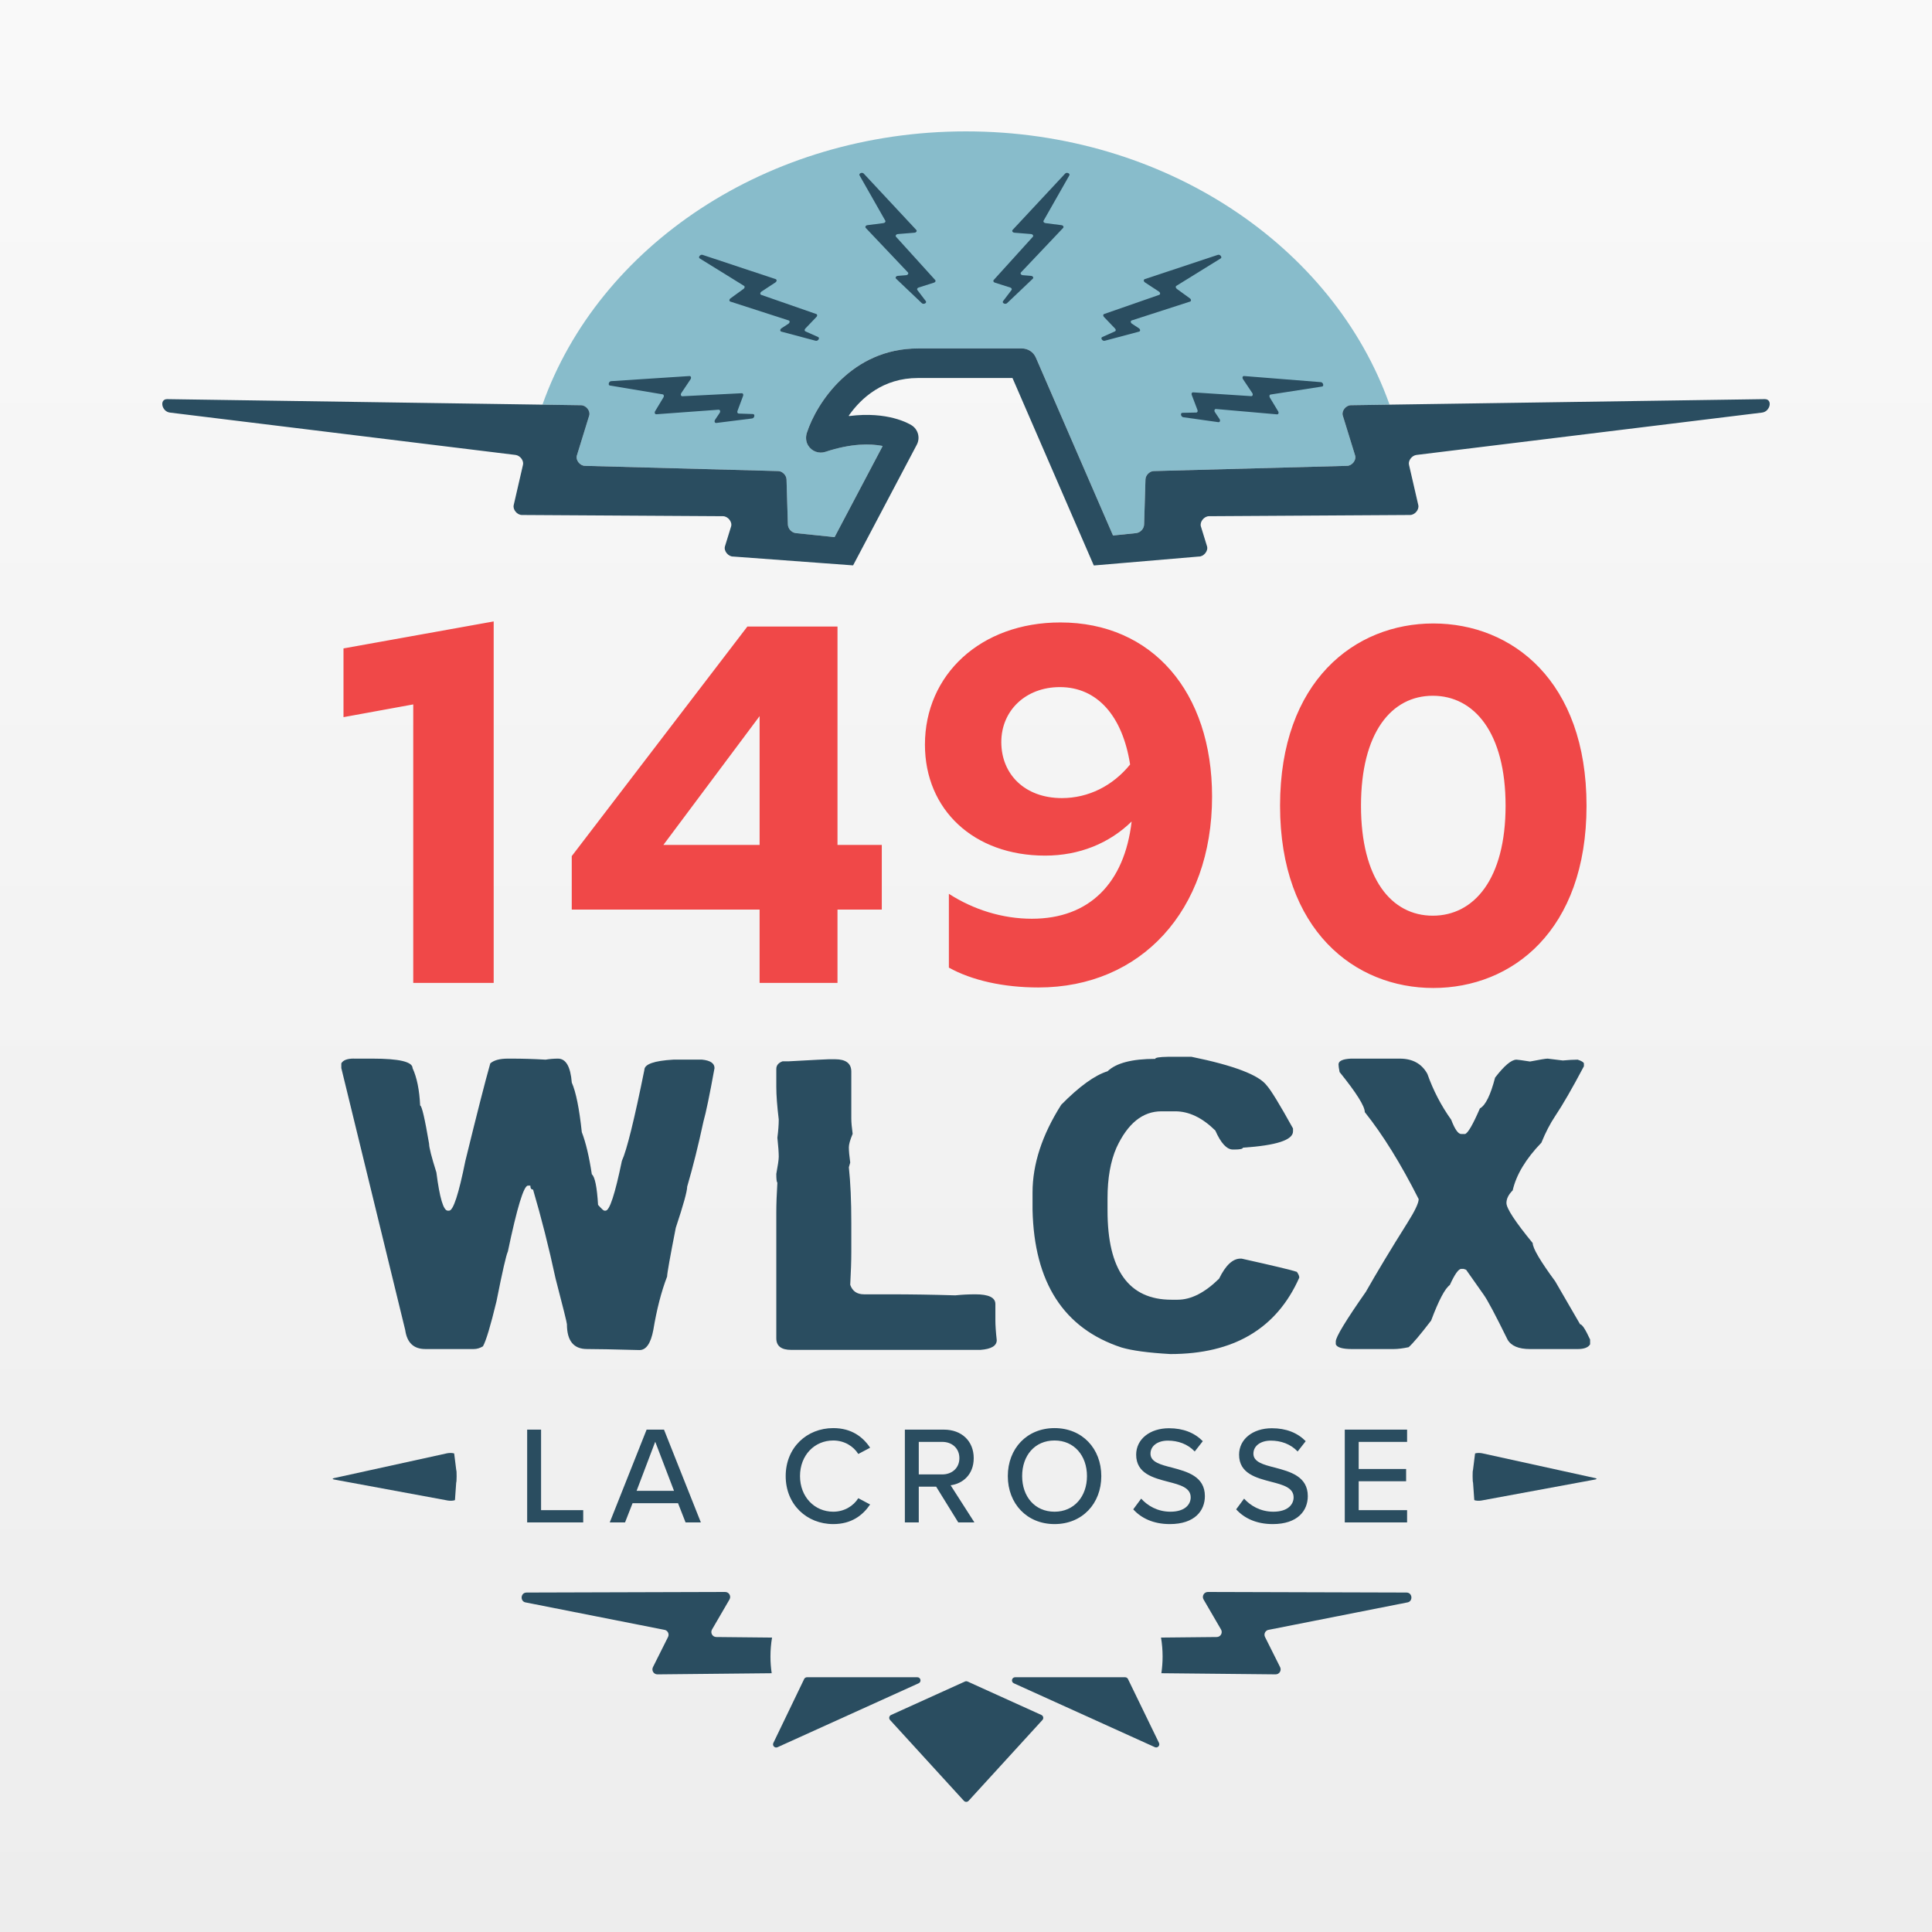 <svg width="500" height="500" viewBox="0 0 500 500" fill="none" xmlns="http://www.w3.org/2000/svg">
<rect x="0" y="0" width="500" height="500" fill="#333333" stroke="none"/>
<rect width="500" height="500" fill="url(#paint0_linear_7079_479)"/>
<path d="M152.494 107.518L149.289 117.908C148.935 119.056 150.079 120.522 151.353 120.555L201.426 121.911C202.487 121.938 203.519 122.991 203.553 124.073L203.901 135.718C203.935 136.84 204.877 137.853 205.992 137.967L215.924 138.992C215.964 138.996 216.003 138.976 216.021 138.941L228.376 115.532C228.408 115.473 228.376 115.4 228.311 115.388C225.32 114.824 220.423 114.678 213.623 116.931C211.961 117.483 210.092 116.84 209.136 115.269C208.539 114.284 208.469 113.063 208.827 111.967C211.324 104.329 220.439 90.175 237.56 90.175H264.476C266.041 90.175 267.456 91.103 268.079 92.539L288.019 138.514C288.037 138.553 288.077 138.577 288.12 138.573L294.006 137.965C295.122 137.851 296.064 136.838 296.097 135.716L296.445 124.071C296.477 122.989 297.512 121.938 298.572 121.909L348.646 120.553C349.92 120.52 351.063 119.052 350.709 117.906L347.504 107.516C347.148 106.36 348.307 104.886 349.587 104.867L359.61 104.718C345.091 63.753 301.512 34 249.998 34C198.484 34 154.906 63.753 140.388 104.722L150.411 104.871C151.691 104.888 152.85 106.364 152.494 107.52V107.518Z" fill="#88BCCB"/>
<path d="M456.716 103.293L359.61 104.723L349.588 104.871C348.307 104.889 347.148 106.365 347.504 107.52L350.709 117.911C351.063 119.059 349.92 120.525 348.646 120.558L298.572 121.913C297.512 121.941 296.479 122.994 296.445 124.076L296.097 135.721C296.064 136.842 295.122 137.855 294.006 137.97L288.12 138.578C288.077 138.582 288.037 138.558 288.019 138.518L268.079 92.544C267.456 91.109 266.041 90.18 264.476 90.18H237.56C220.439 90.18 211.322 104.331 208.828 111.972C208.469 113.066 208.537 114.289 209.136 115.274C210.092 116.845 211.961 117.488 213.623 116.936C220.423 114.68 225.318 114.829 228.311 115.393C228.376 115.404 228.408 115.478 228.376 115.537L216.021 138.946C216.001 138.981 215.964 139.003 215.924 138.997L205.993 137.972C204.877 137.857 203.935 136.844 203.901 135.723L203.553 124.078C203.521 122.996 202.487 121.945 201.426 121.915L151.353 120.56C150.079 120.527 148.935 119.059 149.289 117.913L152.494 107.522C152.85 106.367 151.691 104.893 150.411 104.873L140.388 104.725L43.282 103.295C41.187 103.263 41.832 106.513 43.972 106.775L133.418 117.739C134.602 117.883 135.601 119.197 135.351 120.279L132.946 130.727C132.679 131.887 133.832 133.273 135.068 133.279L187.111 133.592C188.393 133.6 189.566 135.08 189.208 136.241L187.621 141.389C187.253 142.582 188.497 144.095 189.795 144.036L212.531 145.712L220.716 146.315C220.755 146.317 220.793 146.297 220.811 146.262L222.285 143.47L237.267 115.086C238.197 113.323 237.619 111.141 235.936 110.071C235.212 109.612 229.733 106.399 219.786 107.673C219.703 107.683 219.642 107.592 219.689 107.524C222.916 102.958 228.548 97.83 237.562 97.83H261.968C262.007 97.83 262.043 97.854 262.059 97.89L280.551 140.526L283.046 146.28C283.063 146.319 283.103 146.343 283.145 146.339L291.118 145.66L310.203 144.036C311.503 144.095 312.746 142.582 312.378 141.389L310.791 136.241C310.433 135.082 311.606 133.6 312.888 133.592L364.93 133.279C366.167 133.271 367.32 131.885 367.053 130.727L364.647 120.279C364.398 119.197 365.397 117.883 366.58 117.739L456.026 106.775C458.169 106.511 458.814 103.263 456.716 103.295V103.293Z" fill="#2A4D60"/>
<path d="M342.097 100.045L328.877 102.098C328.537 102.112 328.413 102.522 328.634 102.89L330.781 106.443C331.018 106.837 330.856 107.266 330.482 107.234L314.708 105.849C314.32 105.816 314.164 106.275 314.429 106.672L315.61 108.435C315.883 108.843 315.711 109.314 315.308 109.256L306.227 107.978C305.599 107.889 305.394 106.852 306.003 106.839L309.588 106.767C309.885 106.761 310.035 106.449 309.905 106.107L308.421 102.203C308.284 101.843 308.456 101.523 308.773 101.542L323.807 102.522C324.189 102.547 324.337 102.09 324.076 101.697L321.694 98.139C321.429 97.744 321.581 97.285 321.967 97.317L341.834 98.899C342.467 98.949 342.711 100.015 342.095 100.041L342.097 100.045Z" fill="#2A4D60"/>
<path d="M315.868 66.909L304.491 73.949C304.183 74.094 304.228 74.52 304.575 74.773L307.936 77.21C308.308 77.48 308.326 77.938 307.969 78.055L292.901 82.922C292.531 83.042 292.566 83.526 292.965 83.789L294.739 84.952C295.149 85.221 295.174 85.722 294.78 85.826L285.918 88.186C285.306 88.348 284.713 87.473 285.269 87.223L288.543 85.761C288.814 85.641 288.831 85.294 288.577 85.03L285.69 82.012C285.424 81.734 285.458 81.371 285.757 81.266L299.986 76.314C300.348 76.189 300.306 75.71 299.912 75.449L296.333 73.1C295.935 72.839 295.896 72.357 296.264 72.236L315.179 65.957C315.782 65.756 316.421 66.643 315.864 66.907L315.868 66.909Z" fill="#2A4D60"/>
<path d="M181.128 66.909L192.505 73.949C192.813 74.094 192.768 74.52 192.421 74.773L189.06 77.21C188.688 77.48 188.67 77.938 189.027 78.055L204.095 82.922C204.465 83.042 204.43 83.526 204.031 83.789L202.257 84.952C201.847 85.221 201.822 85.722 202.216 85.826L211.078 88.186C211.69 88.348 212.283 87.473 211.727 87.223L208.453 85.761C208.182 85.641 208.166 85.294 208.419 85.03L211.306 82.012C211.572 81.734 211.538 81.371 211.239 81.266L197.01 76.314C196.649 76.189 196.69 75.71 197.084 75.449L200.663 73.1C201.061 72.839 201.1 72.357 200.732 72.236L181.817 65.957C181.215 65.756 180.575 66.643 181.132 66.907L181.128 66.909Z" fill="#2A4D60"/>
<path d="M276.72 45.43L270.108 57.06C269.907 57.335 270.151 57.688 270.577 57.743L274.694 58.271C275.15 58.33 275.385 58.724 275.128 58.997L264.235 70.49C263.968 70.773 264.23 71.18 264.706 71.22L266.821 71.391C267.31 71.431 267.572 71.858 267.276 72.139L260.629 78.456C260.169 78.892 259.229 78.408 259.597 77.922L261.771 75.071C261.95 74.835 261.799 74.522 261.45 74.412L257.47 73.147C257.103 73.03 256.959 72.696 257.172 72.46L267.287 61.295C267.544 61.012 267.279 60.611 266.808 60.571L262.541 60.225C262.066 60.186 261.801 59.782 262.066 59.499L275.659 44.924C276.091 44.459 277.078 44.931 276.715 45.429L276.72 45.43Z" fill="#2A4D60"/>
<path d="M222.473 45.43L229.085 57.06C229.286 57.335 229.042 57.688 228.616 57.743L224.499 58.271C224.043 58.33 223.808 58.724 224.065 58.997L234.958 70.49C235.225 70.773 234.963 71.18 234.486 71.22L232.372 71.391C231.883 71.431 231.621 71.858 231.917 72.139L238.564 78.456C239.024 78.892 239.964 78.408 239.596 77.922L237.422 75.071C237.242 74.835 237.394 74.522 237.743 74.412L241.723 73.147C242.09 73.03 242.234 72.696 242.021 72.46L231.906 61.295C231.649 61.012 231.914 60.611 232.385 60.571L236.652 60.225C237.127 60.186 237.392 59.782 237.127 59.499L223.534 44.924C223.102 44.459 222.115 44.931 222.478 45.429L222.473 45.43Z" fill="#2A4D60"/>
<path d="M157.911 99.788L171.435 102.045C171.784 102.065 171.916 102.481 171.695 102.849L169.552 106.406C169.315 106.799 169.487 107.237 169.869 107.209L185.951 106.032C186.347 106.002 186.513 106.469 186.246 106.867L185.065 108.629C184.792 109.037 184.974 109.514 185.385 109.462L194.638 108.299C195.277 108.218 195.471 107.173 194.852 107.154L191.19 107.031C190.885 107.021 190.729 106.704 190.858 106.358L192.318 102.439C192.452 102.077 192.272 101.751 191.948 101.768L176.613 102.548C176.223 102.568 176.065 102.105 176.328 101.713L178.71 98.156C178.975 97.76 178.813 97.295 178.419 97.321L158.158 98.642C157.513 98.684 157.278 99.756 157.907 99.79L157.911 99.788Z" fill="#2A4D60"/>
<path d="M201.219 452.179L237.746 435.632C238.547 435.27 238.288 434.069 237.408 434.069H208.851C208.537 434.069 208.252 434.249 208.115 434.532L200.144 451.079C199.812 451.768 200.522 452.494 201.219 452.179Z" fill="#2A4D60"/>
<path d="M299.945 451.06L291.919 434.531C291.782 434.25 291.497 434.07 291.183 434.07H262.718C261.837 434.07 261.578 435.269 262.379 435.633L298.871 452.162C299.567 452.479 300.278 451.749 299.943 451.06H299.945Z" fill="#2A4D60"/>
<path d="M363.982 412.148L312.602 412C311.603 412 310.98 413.08 311.482 413.945L316.003 421.714C316.502 422.571 315.89 423.649 314.897 423.659L300.471 423.803C300.736 425.396 300.88 427.026 300.88 428.692C300.88 430.164 300.769 431.61 300.562 433.027L330.121 433.323C331.088 433.333 331.724 432.316 331.29 431.45L327.385 423.647C326.979 422.838 327.51 421.874 328.408 421.781L364.112 414.728C365.74 414.56 365.618 412.15 363.982 412.146V412.148Z" fill="#2A4D60"/>
<path d="M199.802 423.804L185.376 423.659C184.382 423.649 183.771 422.573 184.27 421.714L188.79 413.945C189.293 413.083 188.67 411.999 187.671 412L136.291 412.149C134.655 412.151 134.532 414.561 136.161 414.731L171.865 421.784C172.765 421.877 173.293 422.84 172.888 423.649L168.983 431.452C168.549 432.317 169.184 433.336 170.152 433.326L199.711 433.029C199.503 431.612 199.393 430.166 199.393 428.694C199.393 427.029 199.537 425.396 199.802 423.806V423.804Z" fill="#2A4D60"/>
<path d="M249.725 435.175L230.608 443.834C230.102 444.064 229.967 444.721 230.341 445.13L249.458 466.056C249.783 466.41 250.341 466.41 250.665 466.056L269.783 445.13C270.156 444.721 270.022 444.064 269.515 443.834L250.398 435.175C250.184 435.078 249.937 435.078 249.723 435.175H249.725Z" fill="#2A4D60"/>
<path d="M381.223 383.683L381.544 388.227C381.863 388.389 382.784 388.446 383.36 388.34L412.808 382.9C413.306 382.807 413.309 382.634 412.814 382.525L383.565 376.105C382.992 375.979 382.07 376.006 381.746 376.157L381.205 380.483C381.067 380.547 381.088 383.614 381.223 383.683Z" fill="#2A4D60"/>
<path d="M118.064 383.683L117.743 388.227C117.424 388.39 116.503 388.447 115.927 388.34L86.479 382.9C85.981 382.808 85.978 382.635 86.473 382.526L115.722 376.105C116.295 375.98 117.217 376.006 117.541 376.158L118.082 380.483C118.219 380.547 118.199 383.615 118.064 383.683Z" fill="#2A4D60"/>
<path d="M127.765 160.826V254.371H106.948V182.302L88.897 185.596V167.809L127.765 160.826ZM228.206 235.399H216.744V254.371H196.585V235.399H147.968V221.564L193.423 162.144H216.744V218.666H228.206V235.399ZM171.684 218.666H196.585V185.332L171.684 218.666ZM239.374 192.71C239.374 174.66 253.735 161.09 274.421 161.09C298.136 161.09 313.683 179.008 313.683 206.149C313.683 235.662 295.238 255.557 268.755 255.557C259.664 255.557 251.496 253.712 245.567 250.418V231.314C251.891 235.399 259.401 237.77 267.043 237.77C281.931 237.77 291.022 228.547 292.866 212.605C287.069 218.271 279.296 221.433 270.468 221.433C252.023 221.433 239.374 209.575 239.374 192.71ZM274.816 206.545C281.667 206.545 287.991 203.382 292.471 197.849C290.495 185.2 283.907 177.822 274.289 177.822C265.462 177.822 259.137 183.883 259.137 192.052C259.137 200.352 265.198 206.545 274.816 206.545ZM370.934 255.689C350.644 255.689 331.277 240.8 331.277 208.521C331.277 176.241 350.644 161.353 370.934 161.353C391.356 161.353 410.592 176.241 410.592 208.521C410.592 240.8 391.356 255.689 370.934 255.689ZM370.803 236.98C381.475 236.98 389.643 227.493 389.643 208.521C389.643 189.548 381.475 180.062 370.803 180.062C360.131 180.062 352.225 189.548 352.225 208.521C352.225 227.493 360.131 236.98 370.803 236.98Z" fill="#F04848"/>
<path d="M91.563 273.971H96.4C103.314 273.971 106.772 274.789 106.772 276.43C107.891 278.855 108.547 282.08 108.732 286.106C109.156 286.106 109.927 289.4 111.047 295.996C111.047 296.959 111.679 299.435 112.938 303.426C113.779 310.021 114.759 313.316 115.884 313.316H116.232C117.305 313.316 118.709 309.024 120.438 300.433C123.477 288.031 125.623 279.621 126.888 275.201C127.822 274.383 129.341 273.971 131.441 273.971H132.421C135.223 273.971 138.147 274.058 141.18 274.238C142.3 274.058 143.373 273.971 144.405 273.971C146.459 273.971 147.654 276.042 147.978 280.172C149.052 282.596 149.916 286.871 150.571 293.003C151.598 295.642 152.462 299.279 153.164 303.908C153.959 304.551 154.498 307.185 154.777 311.819C155.664 312.817 156.204 313.316 156.389 313.316H156.737C157.764 313.316 159.168 309.024 160.943 300.433C162.201 297.689 164.144 289.847 166.761 276.906C166.761 275.41 169.261 274.522 174.261 274.232H181.691C183.837 274.447 184.916 275.178 184.916 276.425C183.657 283.374 182.695 287.991 182.045 290.271C180.74 296.367 179.336 301.982 177.839 307.109C177.839 308.287 176.859 311.831 174.893 317.748C173.396 325.375 172.648 329.581 172.648 330.364C171.151 334.25 169.962 338.867 169.075 344.209C168.419 347.667 167.23 349.395 165.502 349.395C158.866 349.215 154.336 349.128 151.905 349.128C148.448 349.128 146.72 346.988 146.72 342.713C146.72 342.359 145.739 338.397 143.773 330.845C142.045 322.823 140.107 315.16 137.955 307.858C137.485 307.858 137.253 307.521 137.253 306.843H136.621C135.548 306.843 133.819 312.527 131.435 323.896C131.018 324.714 130.032 329.012 128.489 336.779C126.946 343.16 125.78 347.046 124.985 348.432C124.191 348.896 123.419 349.128 122.671 349.128H110.055C107.062 349.128 105.333 347.493 104.869 344.209L88.332 276.419V275.189C88.796 274.371 89.875 273.959 91.557 273.959L91.563 273.971Z" fill="#2A4D60"/>
<path d="M214.499 274.133H216.111C218.913 274.133 220.317 275.2 220.317 277.341V289.475C220.317 290.438 220.433 291.755 220.665 293.431C220.009 295.003 219.684 296.157 219.684 296.906C219.684 297.869 219.8 299.185 220.038 300.862L219.684 302.091C220.108 306.047 220.317 310.821 220.317 316.419V324.116C220.317 326.291 220.224 329.087 220.038 332.509C220.601 334.151 221.79 334.969 223.611 334.969H230.41C235.734 334.969 241.344 335.056 247.231 335.235C248.96 335.056 250.688 334.969 252.417 334.969C255.874 334.969 257.602 335.804 257.602 337.48V341.651C257.602 342.973 257.718 344.696 257.956 346.836C257.956 348.298 256.553 349.133 253.751 349.348H204.76C202.19 349.348 200.908 348.35 200.908 346.355V313.745C200.908 311.645 201.001 309.075 201.187 306.047C201.001 305.943 200.908 305.195 200.908 303.802C201.326 301.558 201.54 300.079 201.54 299.365C201.54 298.298 201.424 296.656 201.187 294.446C201.419 292.631 201.54 291.059 201.54 289.742C201.123 286.285 200.908 283.472 200.908 281.296V276.644C200.908 275.716 201.448 275.061 202.521 274.666H204.133C210.531 274.313 213.988 274.133 214.505 274.133H214.499Z" fill="#2A4D60"/>
<path d="M302.185 273.495H308.351C319.332 275.74 325.822 278.217 327.835 280.926C328.908 282.103 331.176 285.81 334.633 292.045V292.793C334.633 295.038 330.312 296.448 321.669 297.016C321.669 297.335 320.921 297.498 319.424 297.498H319.076C317.487 297.498 315.967 295.856 314.523 292.579C311.159 289.267 307.701 287.608 304.151 287.608H300.578C295.718 287.608 291.843 290.746 288.943 297.016C287.4 300.543 286.628 304.911 286.628 310.114V313.321C286.628 328.681 292.139 336.367 303.165 336.367H304.778C308.235 336.367 311.808 334.551 315.503 330.914C317.185 327.457 319.03 325.729 321.043 325.729H321.321C329.639 327.585 334.401 328.722 335.619 329.151C336.037 329.719 336.252 330.218 336.252 330.648C330.41 343.838 319.291 350.427 302.893 350.427C297.191 350.108 292.962 349.534 290.207 348.716C275.3 343.797 267.643 331.93 267.22 313.113V308.623C267.22 301.28 269.696 293.704 274.65 285.902C279.32 281.163 283.316 278.275 286.634 277.242C288.879 275.102 292.986 274.035 298.966 274.035C298.966 273.716 300.039 273.536 302.191 273.501L302.185 273.495Z" fill="#2A4D60"/>
<path d="M349.645 273.971H362.261C365.579 273.971 367.963 275.293 369.408 277.927C370.904 282.167 372.957 286.123 375.574 289.795C376.507 292.254 377.372 293.484 378.166 293.484H379.147C379.895 293.269 381.177 291.059 382.998 286.854C384.448 286.071 385.753 283.414 386.925 278.89C389.309 275.786 391.154 274.238 392.465 274.238C392.743 274.238 393.915 274.4 395.968 274.719C398.538 274.22 400.057 273.971 400.522 273.971L404.448 274.452C405.945 274.313 407.227 274.238 408.3 274.238C409.28 274.557 409.82 274.881 409.913 275.2V275.949C406.873 281.691 404.396 285.984 402.482 288.832C401.171 290.792 399.982 293.089 398.909 295.728C394.889 299.899 392.412 304.017 391.479 308.078C390.405 309.145 389.866 310.236 389.866 311.338C389.866 312.73 392.134 316.187 396.664 321.709C396.664 323.026 398.602 326.326 402.482 331.599L408.926 342.718C409.443 342.718 410.307 344.035 411.519 346.674V347.904C411.05 348.722 409.976 349.134 408.294 349.134H395.962C393.016 349.134 391.078 348.316 390.144 346.674C387.012 340.294 384.959 336.431 383.978 335.073L379.425 328.606L378.793 328.391H378.161C377.459 328.391 376.478 329.783 375.214 332.562C373.955 333.455 372.343 336.518 370.376 341.756C367.621 345.358 365.684 347.655 364.558 348.652C363.062 348.971 361.757 349.134 360.631 349.134H349.906C347.429 349.134 346.026 348.722 345.701 347.904V347.156C345.701 346.013 348.294 341.738 353.479 334.325C356.327 329.302 359.901 323.368 364.205 316.523C366.165 313.42 367.151 311.355 367.151 310.323C362.528 301.164 357.876 293.658 353.207 287.817C353.207 286.285 351.037 282.828 346.687 277.445C346.501 276.517 346.409 275.862 346.409 275.467C346.409 274.574 347.482 274.075 349.634 273.971H349.645Z" fill="#2A4D60"/>
<path d="M150.937 394H136.429V369.988H140.029V390.832H150.937V394ZM181.382 394H177.422L175.478 389.032H163.706L161.762 394H157.802L167.342 369.988H171.842L181.382 394ZM174.434 385.828L169.574 373.12L164.75 385.828H174.434ZM215.648 394.432C208.808 394.432 203.336 389.392 203.336 382.012C203.336 374.632 208.808 369.592 215.648 369.592C220.364 369.592 223.316 371.86 225.188 374.668L222.128 376.288C220.868 374.272 218.492 372.796 215.648 372.796C210.788 372.796 207.044 376.612 207.044 382.012C207.044 387.376 210.788 391.228 215.648 391.228C218.492 391.228 220.868 389.752 222.128 387.736L225.188 389.356C223.28 392.164 220.364 394.432 215.648 394.432ZM252.177 394H248.001L242.277 384.748H237.777V394H234.177V369.988H244.293C248.865 369.988 251.997 372.94 251.997 377.368C251.997 381.688 249.081 383.992 246.021 384.388L252.177 394ZM248.289 377.368C248.289 374.848 246.417 373.156 243.825 373.156H237.777V381.58H243.825C246.417 381.58 248.289 379.888 248.289 377.368ZM260.823 382.012C260.823 374.884 265.755 369.592 272.919 369.592C280.083 369.592 285.015 374.884 285.015 382.012C285.015 389.14 280.083 394.432 272.919 394.432C265.755 394.432 260.823 389.14 260.823 382.012ZM281.307 382.012C281.307 376.72 277.995 372.796 272.919 372.796C267.771 372.796 264.531 376.72 264.531 382.012C264.531 387.268 267.771 391.228 272.919 391.228C277.995 391.228 281.307 387.268 281.307 382.012ZM293.283 390.616L295.335 387.844C296.955 389.644 299.547 391.228 302.895 391.228C306.783 391.228 308.151 389.248 308.151 387.52C308.151 385 305.415 384.28 302.355 383.488C298.503 382.48 294.039 381.364 294.039 376.468C294.039 372.508 297.531 369.628 302.535 369.628C306.243 369.628 309.159 370.816 311.283 372.976L309.195 375.64C307.359 373.696 304.839 372.832 302.247 372.832C299.583 372.832 297.747 374.2 297.747 376.216C297.747 378.376 300.339 379.06 303.327 379.816C307.251 380.86 311.823 382.084 311.823 387.196C311.823 390.94 309.231 394.432 302.751 394.432C298.467 394.432 295.335 392.884 293.283 390.616ZM319.917 390.616L321.969 387.844C323.589 389.644 326.181 391.228 329.529 391.228C333.417 391.228 334.785 389.248 334.785 387.52C334.785 385 332.049 384.28 328.989 383.488C325.137 382.48 320.673 381.364 320.673 376.468C320.673 372.508 324.165 369.628 329.169 369.628C332.877 369.628 335.793 370.816 337.917 372.976L335.829 375.64C333.993 373.696 331.473 372.832 328.881 372.832C326.217 372.832 324.381 374.2 324.381 376.216C324.381 378.376 326.973 379.06 329.961 379.816C333.885 380.86 338.457 382.084 338.457 387.196C338.457 390.94 335.865 394.432 329.385 394.432C325.101 394.432 321.969 392.884 319.917 390.616ZM364.155 394H348.027V369.988H364.155V373.156H351.627V380.176H363.903V383.344H351.627V390.832H364.155V394Z" fill="#2A4D60"/>
<defs>
<linearGradient id="paint0_linear_7079_479" x1="250" y1="0" x2="250" y2="500" gradientUnits="userSpaceOnUse">
<stop stop-color="#F9F9F9"/>
<stop offset="1" stop-color="#EDEDED"/>
</linearGradient>
</defs>
</svg>
